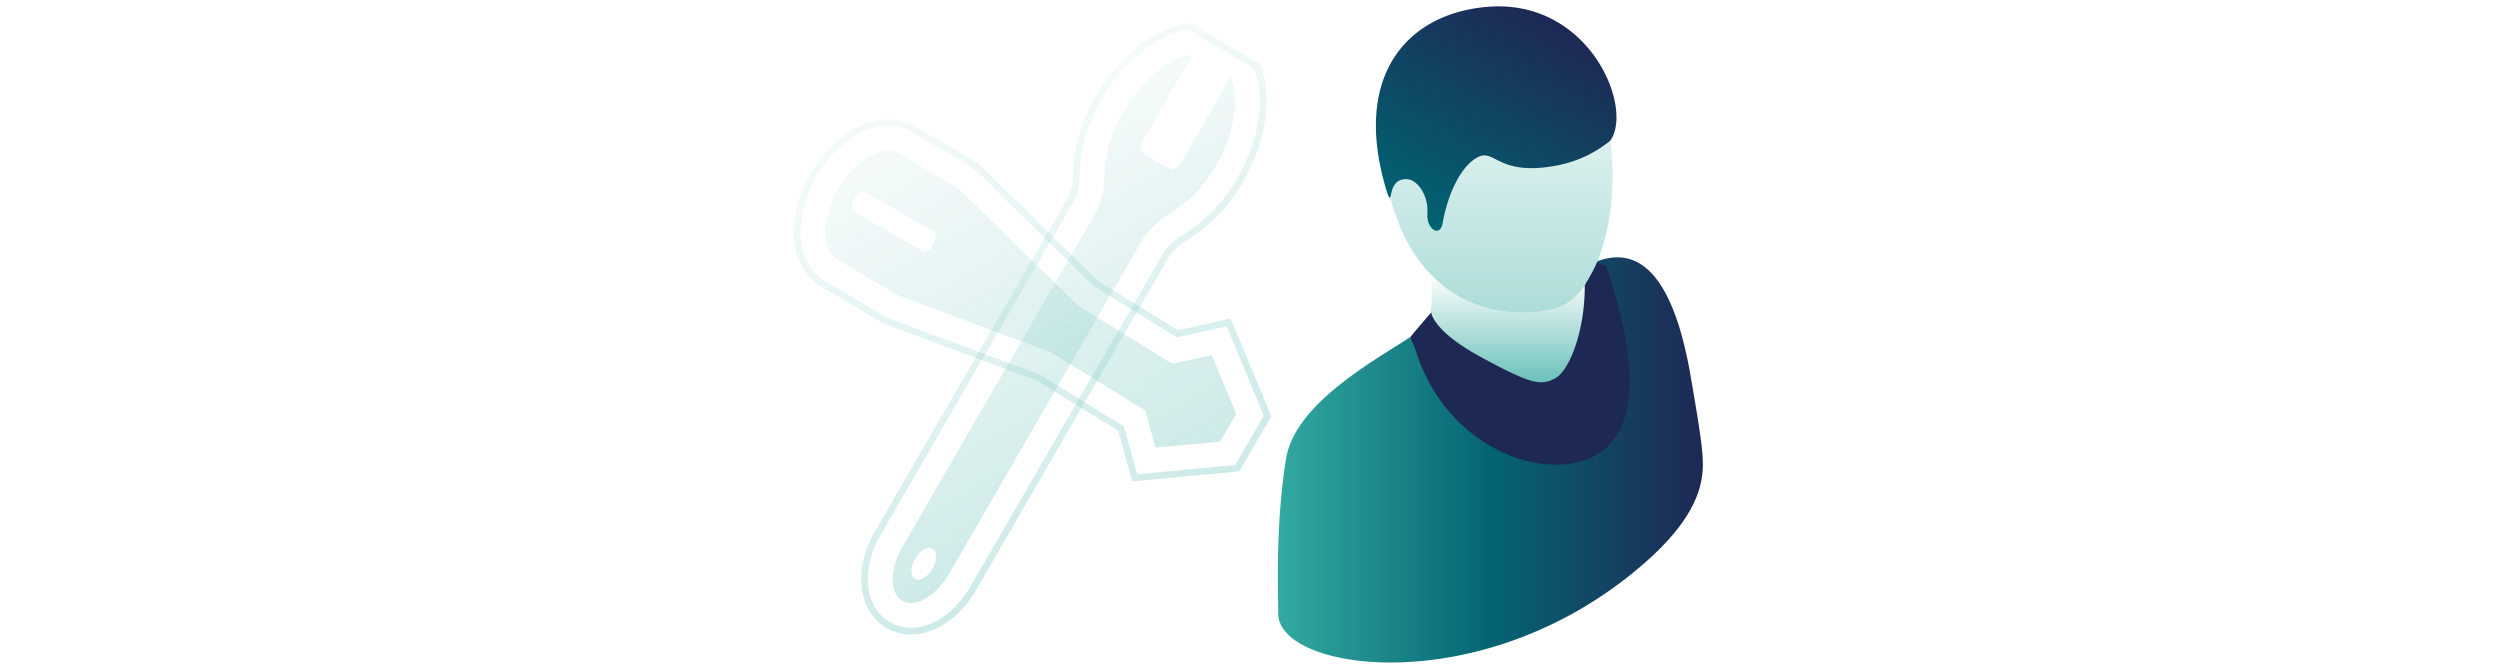 <svg xmlns="http://www.w3.org/2000/svg" xmlns:xlink="http://www.w3.org/1999/xlink" viewBox="0 0 372 100"><defs><linearGradient id="a" x1="134.634" y1="14.778" x2="171.05" y2="77.851" gradientUnits="userSpaceOnUse"><stop offset="0" stop-color="#32aaa0" stop-opacity="0.2"/><stop offset="0.516" stop-color="#32aaa0" stop-opacity="0.625"/><stop offset="1" stop-color="#32aaa0"/></linearGradient><linearGradient id="b" x1="24083.315" y1="18.955" x2="24051.881" y2="73.4" gradientTransform="matrix(-1, 0, 0, 1, 24220.098, 0)" xlink:href="#a"/><linearGradient id="c" x1="142.28" y1="22.269" x2="172.413" y2="74.46" xlink:href="#a"/><linearGradient id="d" x1="24075.462" y1="26.316" x2="24050.018" y2="70.386" gradientTransform="matrix(-1, 0, 0, 1, 24220.098, 0)" xlink:href="#a"/><linearGradient id="e" x1="190.148" y1="68.438" x2="253.385" y2="68.438" gradientUnits="userSpaceOnUse"><stop offset="0" stop-color="#30a89e"/><stop offset="0" stop-color="#32aaa0"/><stop offset="0.5" stop-color="#056473"/><stop offset="1" stop-color="#1e2855"/></linearGradient><linearGradient id="f" x1="224.863" y1="40.803" x2="224.863" y2="63.435" gradientUnits="userSpaceOnUse"><stop offset="0" stop-color="#32aaa0" stop-opacity="0"/><stop offset="0.609" stop-color="#32aaa0" stop-opacity="0.625"/><stop offset="1" stop-color="#32aaa0"/></linearGradient><linearGradient id="g" x1="222.823" y1="2.575" x2="222.823" y2="46.509" xlink:href="#f"/><linearGradient id="h" x1="212.565" y1="33.744" x2="230.549" y2="2.594" gradientUnits="userSpaceOnUse"><stop offset="0" stop-color="#006473"/><stop offset="1" stop-color="#1e2855"/></linearGradient></defs><title>illustration_rz_personal</title><g style="opacity:0.6"><g style="opacity:0.4"><path d="M166.82,63.786l-12.28-7.57-22.854-8.531-.32-.189c-8.979-5.313-9-5.327-9.119-5.406-2.336-1.528-3.632-4.228-3.632-7.594a18.408,18.408,0,0,1,8.566-14.837,9.918,9.918,0,0,1,4.973-1.441,7.533,7.533,0,0,1,4.03,1.141L145.24,24.7l17.779,17.458L175.2,49.667l7.625-1.692,5.793,13.913-4.513,7.776L168.841,71.1Z" style="fill:none;stroke-miterlimit:10;stroke:url(#a)"/><path d="M122.806,34.495c0,1.976.665,3.388,1.75,4.1.054.035,8.945,5.3,8.945,5.3l22.89,8.544,14.03,8.65,1.524,5.516,9.619-.905,2.387-4.113-3.645-8.754-5.857,1.3-14.03-8.649L142.669,28.05l-8.678-5.119c-1.181-.771-2.853-.717-4.714.357A14.3,14.3,0,0,0,122.806,34.495Zm4.31-4.93c.461-.8,1.207-1.229,1.667-.961l10.1,5.849c.46.266.459,1.128,0,1.925a2.4,2.4,0,0,1-.832.879.835.835,0,0,1-.834.082l-10.1-5.849C126.655,31.223,126.656,30.361,127.116,29.565Z" style="fill:url(#b)"/></g><path d="M135.552,93.915a6.761,6.761,0,0,1-3.372-.888c-4.049-2.338-4.709-8.247-1.535-13.745l28.324-48.954a7.632,7.632,0,0,0,1.169-3.61,23.612,23.612,0,0,1,3.4-12.218c3.36-5.822,8.475-9.876,13.349-10.582L187.082,9.87c1.743,4.493.866,10.791-2.289,16.437a23.8,23.8,0,0,1-8.983,9.352,7.761,7.761,0,0,0-2.637,2.869L144.848,87.485c-2.288,3.964-5.851,6.43-9.3,6.43Z" style="fill:none;stroke-miterlimit:10;opacity:0.4;stroke:url(#c)"/><path d="M164.327,26.588a11.624,11.624,0,0,1-1.73,5.838l-28.322,48.95c-1.918,3.323-1.918,6.913,0,8.02s5.028-.687,6.946-4.01l28.323-48.954a11.826,11.826,0,0,1,4.261-4.453,19.71,19.71,0,0,0,7.329-7.717c2.608-4.666,3.285-9.669,2.04-12.876l-7.221,12.508c-.558.967-1.463,1.489-2.021,1.167l-3.679-2.124c-.558-.322-.558-1.367,0-2.333l7.238-12.537c-3.471.5-7.53,3.694-10.321,8.529A19.49,19.49,0,0,0,164.327,26.588ZM136.161,83.152c.712-1.234,1.867-1.9,2.579-1.489s.712,1.745,0,2.979-1.867,1.9-2.58,1.489S135.448,84.386,136.161,83.152Z" style="opacity:0.4;fill:url(#d)"/></g><path d="M237.715,38.859A18.249,18.249,0,0,1,236,42.146c1.5,5.063,3.914,17.877-3.979,20.7-9.922,3.544-18.367-9.769-19.845-14.463-1.949,2.48-19.219,9.943-20.812,19.866S190.2,87.761,190.2,91.305c0,8.357,28.478,12.739,51.541-5.092,9.057-7,11.653-12.417,11.64-17.076-.007-2.173-.338-4.6-1.811-13.15C249.566,44.336,245.533,36,237.715,38.859Z" style="fill:url(#e)"/><path d="M231.622,45.8A19.027,19.027,0,0,1,212.9,40.8c.243,3.012.243,6.334-.733,7.576,1.478,4.694,9.923,18.007,19.846,14.463,7.926-2.831,5.46-15.73,3.958-20.747A8.55,8.55,0,0,1,231.622,45.8Z" style="fill:url(#f)"/><path d="M222.477,2.6c-13.636.709-20.091,12.688-15.129,28.458s18.159,16.611,24.274,14.74C243.316,42.219,244.773,1.441,222.477,2.6Z" style="opacity:0.4;fill:url(#g)"/><path d="M221.3,1.02C208.982,2.068,201.01,11.756,206.5,28.955c.842,1.95-.23-2.626,3.019-2.271,1.3.141,3.064,2.2,2.875,5.122-.148,2.3,1.882,3.56,2.257,1.446.826-4.665,2.893-8.77,5.374-9.922s3.071,3.071,12.049,1.212a17.7,17.7,0,0,0,7.551-3.625C243.12,15.907,236.392-.264,221.3,1.02Z" style="fill:url(#h)"/><path d="M231.372,56.316c2.146-1.117,4.49-7.087,4.44-13.876a26.449,26.449,0,0,0,1.806-3.339,4.319,4.319,0,0,0,1.309.335h0c12.546,36.314-11.891,29.122-11.891,29.122s-12.231-2.524-16.551-16.938a9.629,9.629,0,0,1-.617-1.47c1-1.262,3.1-3.65,3.1-3.65s.177,2.731,7.5,6.693S229.226,57.432,231.372,56.316Z" style="fill:#1e2855"/></svg>